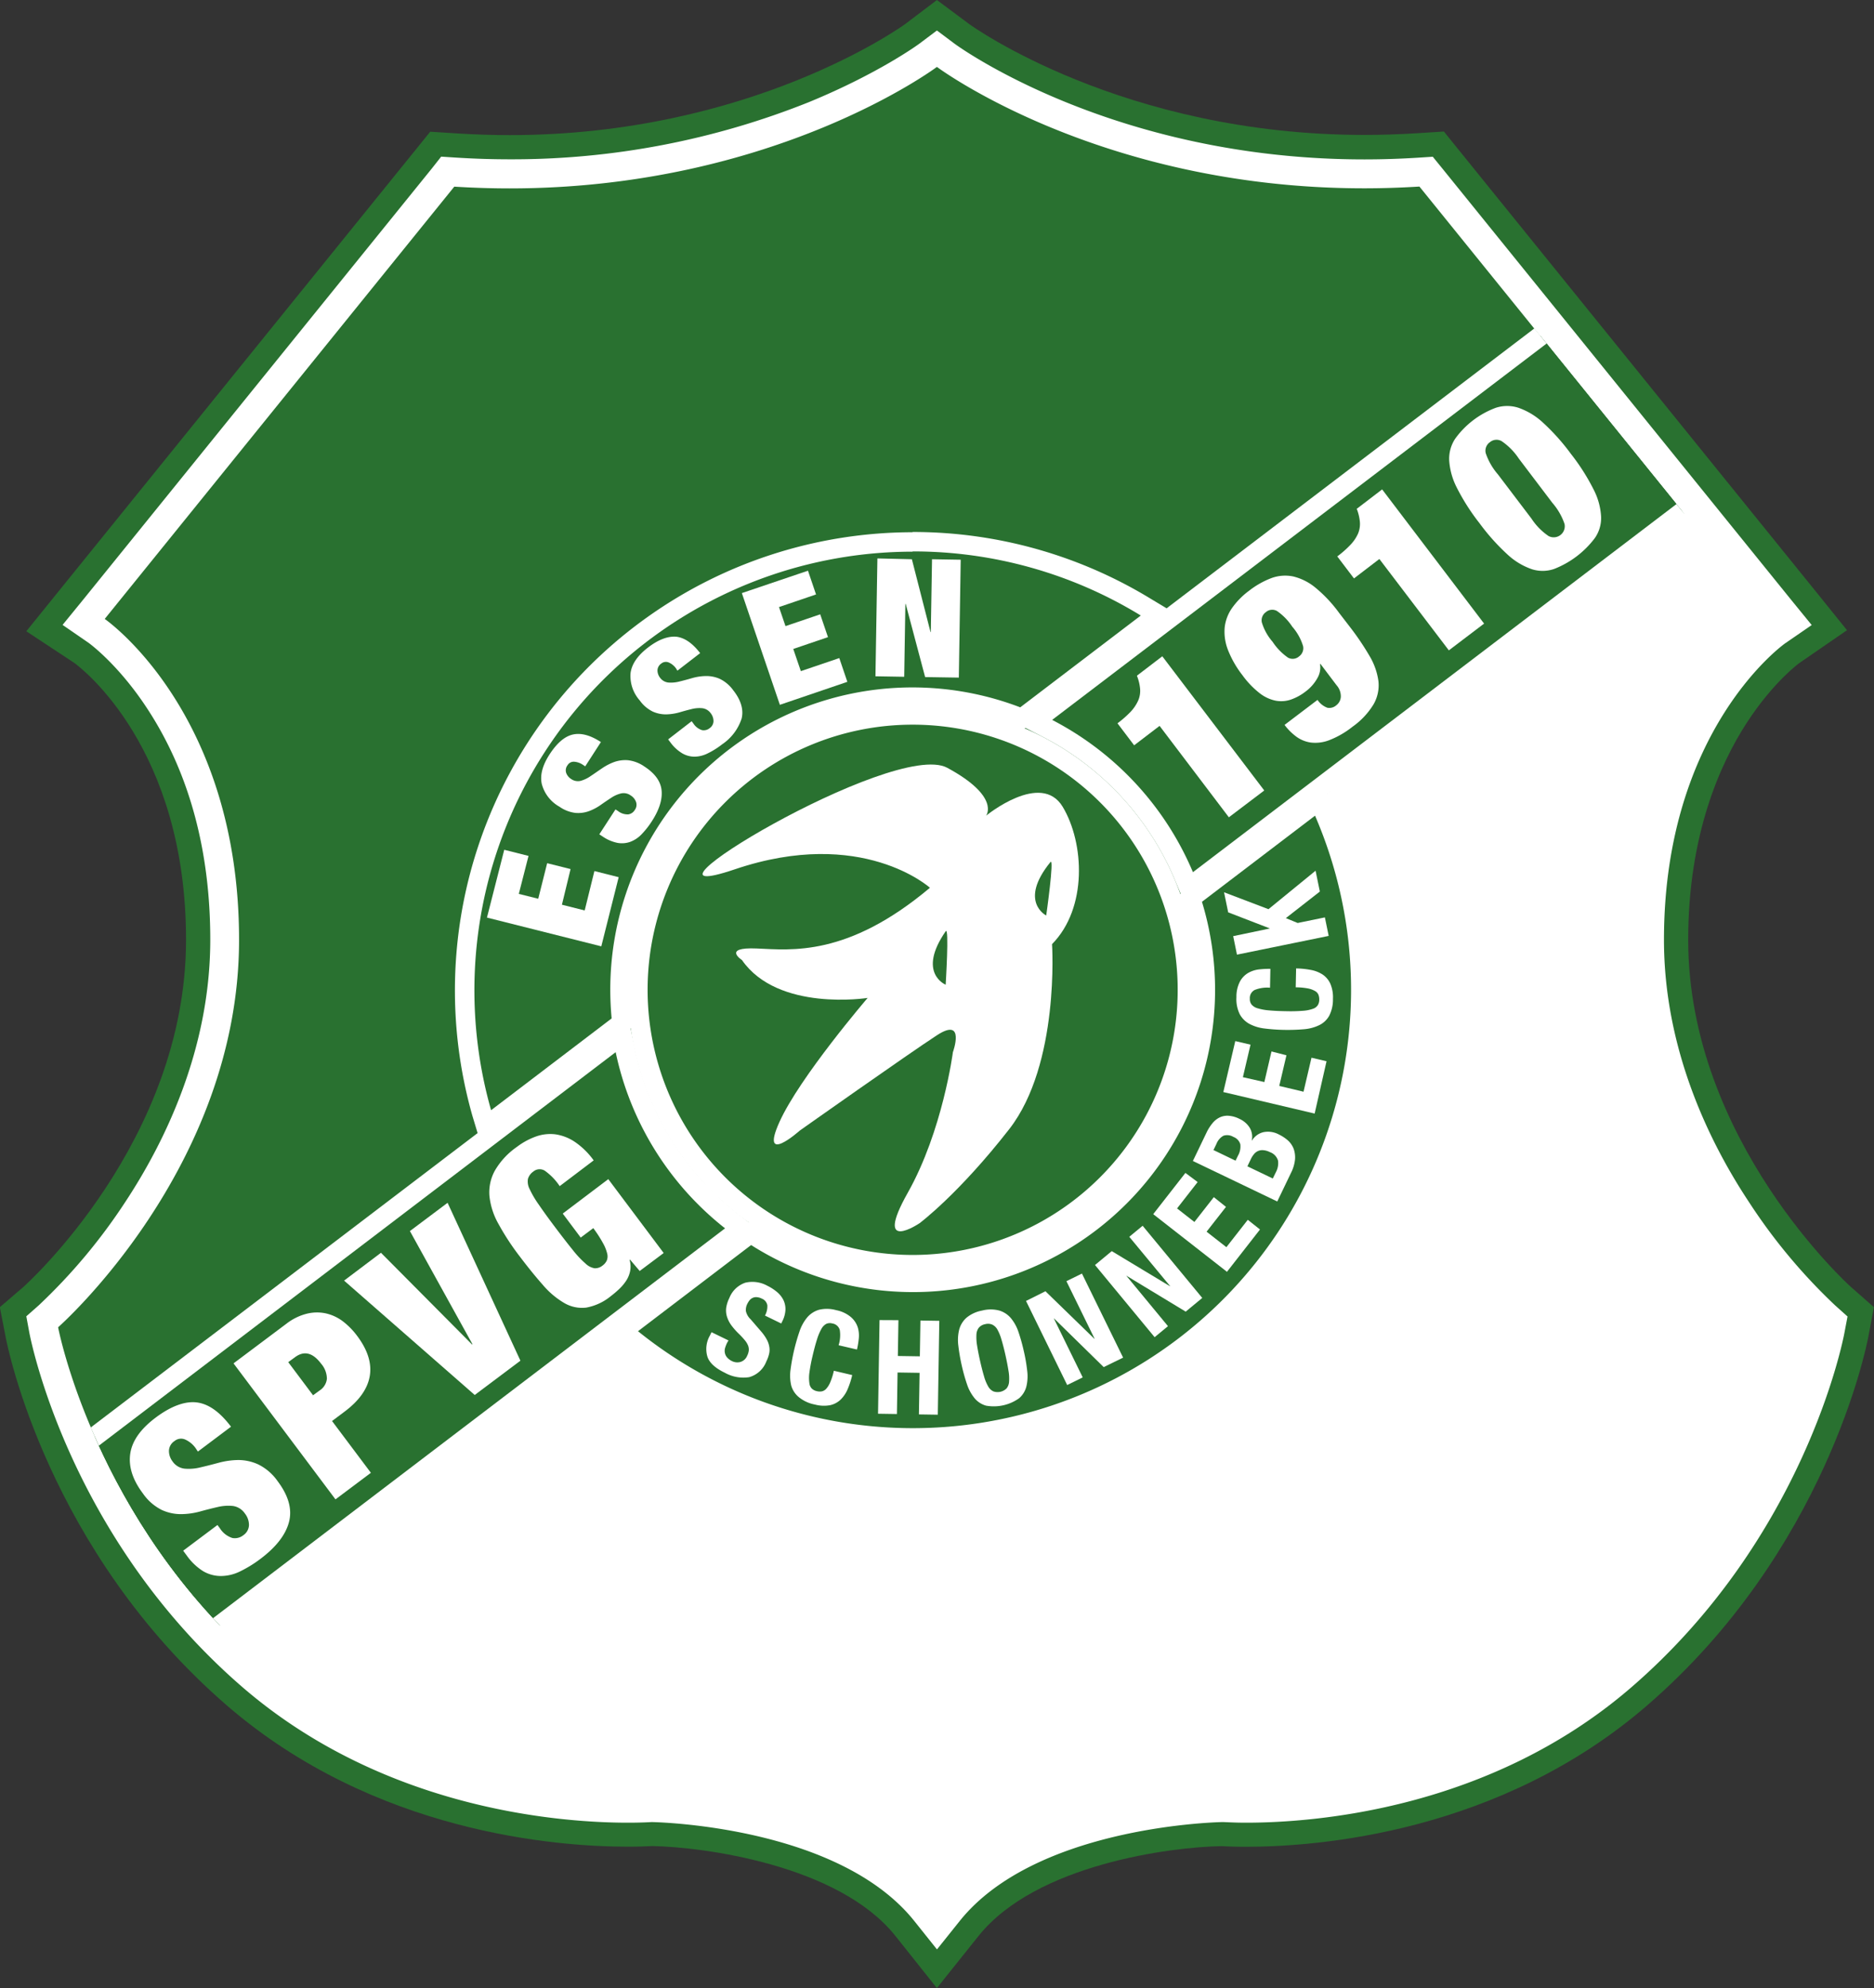 <svg id="Ebene_1" data-name="Ebene 1" xmlns="http://www.w3.org/2000/svg" xmlns:xlink="http://www.w3.org/1999/xlink" viewBox="0 0 385.99 409.32"><rect x="0" y="0" width="385.99" height="409.32" fill="#333333" stroke="none"/><defs><style>.cls-1{fill:none;}.cls-2{fill:#297130;}.cls-3{fill:#fff;}.cls-4{clip-path:url(#clip-path);}</style><clipPath id="clip-path" transform="translate(-82.03 19.27)"><path class="cls-1" d="M418.77,174.23c0-47,27.68-66.08,27.68-66.08l-72-89C313.12,23,275-5.5,275-5.5S236.93,23,175.62,19.17l-72,89s27.67,19,27.67,66.08S94,254,94,254s7.51,39.88,42,69.64,80.06,26.19,80.06,26.19,41.07.3,58.92,22.62C292.88,350.12,334,349.82,334,349.82s45.54,3.57,80.06-26.19,42-69.64,42-69.64S418.77,221.25,418.77,174.23Z"/></clipPath></defs><path class="cls-2" d="M275-5.5s33.41,25,88,25q5.55,0,11.39-.36l72,89s-27.68,19-27.68,66.08S456.05,254,456.05,254s-7.51,39.88-42,69.64c-27.84,24-62.84,26.33-75.35,26.33-3,0-4.71-.14-4.71-.14s-41.07.3-58.93,22.62c-17.85-22.32-58.92-22.62-58.92-22.62s-1.71.14-4.71.14c-12.51,0-47.51-2.33-75.35-26.33C101.51,293.87,94,254,94,254s37.27-32.74,37.27-79.76-27.67-66.08-27.67-66.08l72-89q5.83.36,11.39.36c54.6,0,88-25,88-25m0-13.77-6.54,4.95c-.82.59-31.94,22.85-81.44,22.85-3.54,0-7.14-.12-10.7-.34l-5.67-.36-3.57,4.42-72,89-7.62,9.43,9.9,6.53c1.49,1.09,23,17.47,23,57,0,41.56-33.19,71.2-33.53,71.49L82,249.86,83.19,256c.34,1.79,8.65,44,45.66,75.94,30.36,26.17,67.83,29,82.54,29,2.42,0,4.14-.08,5-.13,10.29.18,38.31,3.8,50.05,18.48L275,390.05l8.59-10.74c11.82-14.77,39.76-18.33,50.05-18.48.84.05,2.57.13,5,.13,14.7,0,52.18-2.83,82.53-29,37-31.91,45.33-74.15,45.67-75.94l1.16-6.16-4.71-4.14c-.32-.28-33.54-30.22-33.54-71.49,0-21.6,6.56-36.22,12.06-44.68s10.81-12.3,10.86-12.33l9.79-6.74L455,101.23l-72-89-3.57-4.42-5.67.36c-3.57.22-7.17.34-10.7.34-49.92,0-81.14-22.63-81.45-22.86L275-19.27Z" transform="translate(-82.03 19.27)"/><path class="cls-2" d="M272.68,374.31c-16.34-20.42-54.2-21.45-56.5-21.49-.49,0-2.17.14-4.79.14-13.81,0-49-2.64-77.31-27.06-34.92-30.1-42.71-69.69-43-71.36l-.31-1.67L92,251.74c.36-.32,36.25-32.45,36.25-77.51s-26.11-63.42-26.38-63.6l-2.67-1.84,75-92.72,1.55.1c3.73.24,7.5.36,11.2.36,52.86,0,85.89-24.19,86.22-24.43L275-9.24l1.79,1.34c.33.24,33.35,24.43,86.22,24.43,3.7,0,7.47-.12,11.2-.36l1.55-.1,75,92.72-2.67,1.84c-.25.18-26.38,18.86-26.38,63.6,0,45.14,35.9,77.19,36.26,77.5l1.28,1.13-.31,1.68c-.32,1.67-8.11,41.26-43,71.36C387.65,350.32,352.47,353,338.66,353c-2.62,0-4.3-.1-4.79-.14-2.31.05-40.19,1.11-56.5,21.49L275,377.24Z" transform="translate(-82.03 19.27)"/><path class="cls-3" d="M275-5.5s33.41,25,88,25q5.55,0,11.39-.36l72,89s-27.68,19-27.68,66.08S456.05,254,456.05,254s-7.51,39.88-42,69.64c-27.84,24-62.84,26.33-75.35,26.33-3,0-4.71-.14-4.71-.14s-41.07.3-58.93,22.62c-17.85-22.32-58.92-22.62-58.92-22.62s-1.71.14-4.71.14c-12.51,0-47.51-2.33-75.35-26.33C101.51,293.87,94,254,94,254s37.27-32.74,37.27-79.76-27.67-66.08-27.67-66.08l72-89q5.83.36,11.39.36c54.6,0,88-25,88-25m0-7.5-3.58,2.69c-.13.1-8.26,6.07-22.65,12A164.52,164.52,0,0,1,187,13.53c-3.64,0-7.35-.12-11-.35l-3.1-.2L171,15.39l-72,89-4.08,5,5.34,3.68s6.35,4.52,12.55,14.25c8.32,13,12.53,28.81,12.53,46.88,0,22.66-9.48,41.82-17.44,53.9A117.41,117.41,0,0,1,90,249.49l-2.55,2.25.62,3.36c.33,1.71,8.31,42.3,44,73.08C161.2,353.25,197.24,356,211.39,356c2.51,0,4.19-.09,4.86-.13,3,.06,38.85,1.31,54.09,20.36l4.68,5.86,4.69-5.86c15.23-19,51.06-20.29,54.09-20.36.67,0,2.35.13,4.86.13,14.14,0,50.18-2.71,79.27-27.78,35.7-30.78,43.69-71.37,44-73.08l.64-3.36L460,249.48a116.41,116.41,0,0,1-17.79-21.35c-8-12.08-17.45-31.24-17.45-53.9,0-43.37,24.83-61,25.08-61.13l5.35-3.68-4.08-5-72-89L377.14,13l-3.09.2c-3.67.23-7.37.35-11,.35-52,0-84.1-23.59-84.42-23.83L275-13Z" transform="translate(-82.03 19.27)"/><g class="cls-4"><circle class="cls-2" cx="188.01" cy="203.78" r="54.59"/><path class="cls-2" d="M208.07,190.41c-.18-1.94-.28-3.91-.28-5.9a62.23,62.23,0,0,1,84.44-58.15l24.83-18.9A90.3,90.3,0,0,0,183.24,209.31Z" transform="translate(-82.03 19.27)"/><path class="cls-2" d="M329.6,166.4a62.21,62.21,0,0,1-92.86,70.67l-23.3,17.74A90.27,90.27,0,0,0,352.89,148.67Z" transform="translate(-82.03 19.27)"/><path class="cls-2" d="M327.71,160.3l104-79.14L406,47.34,298.72,129A62.76,62.76,0,0,1,327.71,160.3Z" transform="translate(-82.03 19.27)"/><path class="cls-2" d="M208.84,197.36,96.76,282.66l25.75,33.82,108.86-82.85A62.5,62.5,0,0,1,208.84,197.36Z" transform="translate(-82.03 19.27)"/></g><g class="cls-4"><path class="cls-2" d="M270,241.1a56.59,56.59,0,1,1,56.59-56.59A56.65,56.65,0,0,1,270,241.1Z" transform="translate(-82.03 19.27)"/><path class="cls-3" d="M270,129.93a54.59,54.59,0,1,1-54.58,54.58A54.58,54.58,0,0,1,270,129.93m0-4a58.59,58.59,0,1,0,58.59,58.58A58.65,58.65,0,0,0,270,125.93Z" transform="translate(-82.03 19.27)"/><path class="cls-2" d="M181.31,209.86A92.29,92.29,0,0,1,318.1,105.75l2.5,1.53-28.05,21.34-1-.4a60.24,60.24,0,0,0-81.72,56.29c0,1.84.09,3.76.27,5.71l.11,1.11-28,21.35Z" transform="translate(-82.03 19.27)"/><path class="cls-3" d="M270,94.26a89.76,89.76,0,0,1,47,13.2l-24.83,18.9a62.23,62.23,0,0,0-84.44,58.15c0,2,.1,4,.28,5.9l-24.83,18.9a90.32,90.32,0,0,1,86.8-115m0-4a94.34,94.34,0,0,0-90.65,120.15L181,216l4.66-3.55,24.84-18.9,1.76-1.35-.21-2.21c-.17-1.89-.26-3.75-.26-5.52a58.24,58.24,0,0,1,79-54.42l2.08.8,1.77-1.35,24.83-18.9,4.66-3.54-5-3A94,94,0,0,0,270,90.26Z" transform="translate(-82.03 19.27)"/><path class="cls-2" d="M270,276.77a92.53,92.53,0,0,1-57.86-20.4l-2-1.61,26.44-20.12,1.17.75A60.23,60.23,0,0,0,327.69,167l-.41-1.33,26.43-20.12,1,2.34A92.29,92.29,0,0,1,270,276.77Z" transform="translate(-82.03 19.27)"/><path class="cls-3" d="M352.89,148.67A90.26,90.26,0,0,1,213.44,254.81l23.3-17.74A62.22,62.22,0,0,0,329.6,166.4l23.29-17.73m1.64-6.28-4.06,3.1-23.29,17.72L325,164.9l.82,2.66a58.22,58.22,0,0,1-86.89,66.14l-2.35-1.5-2.22,1.69L211,251.63,207,254.72l4,3.2A94.25,94.25,0,0,0,364.3,184.51a93.45,93.45,0,0,0-7.74-37.43l-2-4.69Z" transform="translate(-82.03 19.27)"/><path class="cls-2" d="M325.87,161.08a60.78,60.78,0,0,0-28.07-30.35L295,129.28,406.33,44.53l28.17,37L326.87,163.46Z" transform="translate(-82.03 19.27)"/><path class="cls-3" d="M406,47.34l25.74,33.82-104,79.14a62.76,62.76,0,0,0-29-31.35L406,47.34m.76-5.61-3.18,2.42L296.3,125.77l-5,3.83,5.62,2.9A58.76,58.76,0,0,1,324,161.85l2,4.76,4.11-3.12,104-79.15,3.18-2.42-2.42-3.18L409.14,44.91l-2.43-3.18Z" transform="translate(-82.03 19.27)"/><path class="cls-2" d="M94,282.28l116.19-88.43.65,3.1a60.53,60.53,0,0,0,21.81,35.11l2,1.6-112.5,85.62Z" transform="translate(-82.03 19.27)"/><path class="cls-3" d="M208.84,197.36a62.5,62.5,0,0,0,22.53,36.27L122.51,316.48,96.76,282.66l112.08-85.3m2.62-7-5,3.84L94.34,279.48l-3.18,2.42,2.42,3.18,25.74,33.82,2.43,3.19,3.18-2.43,108.86-82.85,4.11-3.13-4.06-3.19a58.7,58.7,0,0,1-21.09-34l-1.29-6.2Z" transform="translate(-82.03 19.27)"/></g><path class="cls-3" d="M300.92,146.85c-4.47-7.45-15.78,1.82-15.78,1.82s3-3.91-8-9.86-69.94,29.76-43.75,20.9,40.18,3.8,40.18,3.8c-17,14.29-28.58,12.8-35.72,12.5s-3,2.38-3,2.38c7.44,10.72,25.89,7.8,25.89,7.8s-14,16.31-18.16,25.53,4.17,1.79,4.17,1.79,22.32-15.77,28.27-19.64,3.28,3.49,3.28,3.49-2.09,16.15-9.3,28.95,2.45,6.25,2.45,6.25,8-5.95,18.45-19.35,8.82-38.09,8.82-38.09C306.05,167.68,305.38,154.29,300.92,146.85Zm-24.11,36.62s-5.95-2.4,0-11C277.57,171.34,276.81,183.47,276.81,183.47Zm20.71-14.25s-5.75-2.87.87-11C299.23,157.19,297.52,169.22,297.52,169.22Z" transform="translate(-82.03 19.27)"/><path class="cls-3" d="M125.62,316.79l83.63-62.5s44.64,42.56,106,10.71,47.92-108.44,39-120l75.89-59.41,19.05,23.21s-36,25.3-26.78,79.76c4.16,5.66,2.52,36.61,35.19,64,0,0-9,49.4-45.91,76.49s-85.12,23.81-85.12,23.81-46.13,5-49.11,22.3A68,68,0,0,0,242,356.67,482.57,482.57,0,0,0,192.88,351C165.2,349.23,129.25,324.17,125.62,316.79Z" transform="translate(-82.03 19.27)"/><path class="cls-3" d="M122.32,278.88a5.29,5.29,0,0,0-2.11-1.75,2.11,2.11,0,0,0-2.23.29,2.46,2.46,0,0,0-1.15,2.06,3.53,3.53,0,0,0,.73,2.12,3.47,3.47,0,0,0,2.51,1.51,9.87,9.87,0,0,0,3.26-.27c1.18-.27,2.43-.59,3.76-.95a16.21,16.21,0,0,1,4-.56,9.84,9.84,0,0,1,4.14.91,10.57,10.57,0,0,1,4,3.47q3.36,4.47,2.32,8.4t-5.85,7.55a25.14,25.14,0,0,1-4.3,2.64,9,9,0,0,1-3.91.91,7.2,7.2,0,0,1-3.63-1A11.91,11.91,0,0,1,120.5,301l-.74-1,7.06-5.29.5.67a4.75,4.75,0,0,0,2.56,2,2.79,2.79,0,0,0,2.27-.57,2.62,2.62,0,0,0,1.16-2.1,3.82,3.82,0,0,0-.84-2.37,3.58,3.58,0,0,0-2.47-1.55,9.37,9.37,0,0,0-3.15.22c-1.13.26-2.34.56-3.63.92a15.24,15.24,0,0,1-3.91.54,9.39,9.39,0,0,1-4-.88,10.41,10.41,0,0,1-3.84-3.37c-2.14-2.84-3-5.58-2.61-8.21s2.14-5.09,5.23-7.41,6-3.43,8.46-3.13,4.8,2,7.06,5l-6.82,5.12Z" transform="translate(-82.03 19.27)"/><path class="cls-3" d="M141.1,253.21a11.32,11.32,0,0,1,4.11-2,8.69,8.69,0,0,1,3.89-.08,9.15,9.15,0,0,1,3.52,1.62,15.17,15.17,0,0,1,3,3.06q3.25,4.35,2.56,8.28t-5.21,7.3l-2.55,1.91,8,10.66-7.29,5.47-21-28ZM147.88,267a3.27,3.27,0,0,0,1.48-2.39,4.8,4.8,0,0,0-1.21-3.14q-2.57-3.4-5.38-1.29l-1.37,1,5.11,6.82Z" transform="translate(-82.03 19.27)"/><path class="cls-3" d="M160.5,238.66l18.76,18.88.08-.06-12.88-23.29,7.76-5.82,15,32.51-9.41,7.06-26.91-23.55Z" transform="translate(-82.03 19.27)"/><path class="cls-3" d="M207.32,223.5l11.41,15.21-4.94,3.7-2-2.35-.08.06a5,5,0,0,1,.12,2.24,5.67,5.67,0,0,1-.79,2,9.77,9.77,0,0,1-1.42,1.71,19.83,19.83,0,0,1-1.77,1.51,11.1,11.1,0,0,1-5.08,2.37,7.24,7.24,0,0,1-4.51-.94,17.21,17.21,0,0,1-4.45-3.77q-2.24-2.53-4.86-6a51.59,51.59,0,0,1-4.26-6.54,14.74,14.74,0,0,1-1.85-5.72,9.26,9.26,0,0,1,1.1-5.2,15.29,15.29,0,0,1,4.53-4.9,14.66,14.66,0,0,1,3.93-2.15,8.73,8.73,0,0,1,4-.46,9.67,9.67,0,0,1,4,1.54,15.59,15.59,0,0,1,3.91,3.83l-7,5.3a12.06,12.06,0,0,0-2.83-3,2,2,0,0,0-2.6,0,2.82,2.82,0,0,0-1.11,1.51,3.37,3.37,0,0,0,.36,2.12,20.47,20.47,0,0,0,1.89,3.2q1.32,1.94,3.44,4.75t3.59,4.62a19.91,19.91,0,0,0,2.55,2.71,3.55,3.55,0,0,0,1.89,1,2.41,2.41,0,0,0,1.64-.55,2.75,2.75,0,0,0,.86-1,2.28,2.28,0,0,0,.11-1.45,8.39,8.39,0,0,0-.87-2.17,25.15,25.15,0,0,0-2-3.09l-2.59,1.94-3.7-4.94Z" transform="translate(-82.03 19.27)"/><path class="cls-3" d="M320.87,130.18l-5.24,4-3.43-4.53a21.68,21.68,0,0,0,2.73-2.4,8.44,8.44,0,0,0,1.53-2.28,5,5,0,0,0,.4-2.39,9.48,9.48,0,0,0-.66-2.73l5.23-4,21,27.63L335.14,149Z" transform="translate(-82.03 19.27)"/><path class="cls-3" d="M355.44,126.45a2.17,2.17,0,0,0,1.86-.54,2.35,2.35,0,0,0,.9-1.7,3.43,3.43,0,0,0-.87-2.39L354,117.41l-.08.06a4.34,4.34,0,0,1-.55,2.88,8.71,8.71,0,0,1-2.47,2.79,10.56,10.56,0,0,1-3,1.63,6.15,6.15,0,0,1-3.13.22,7.94,7.94,0,0,1-3.3-1.55,18.27,18.27,0,0,1-3.53-3.69,20.87,20.87,0,0,1-3-5.24,10.28,10.28,0,0,1-.66-4.6,8.59,8.59,0,0,1,1.52-4,15.69,15.69,0,0,1,3.51-3.56,17.62,17.62,0,0,1,4.6-2.6,8.21,8.21,0,0,1,4.46-.34,11.36,11.36,0,0,1,4.55,2.27,28.08,28.08,0,0,1,4.9,5.2l2.31,3a54.91,54.91,0,0,1,4,5.93,13.67,13.67,0,0,1,1.82,5.19,7.88,7.88,0,0,1-1,4.73,15.54,15.54,0,0,1-4.32,4.61,18.34,18.34,0,0,1-4.81,2.78,7.9,7.9,0,0,1-3.81.49,6.65,6.65,0,0,1-3-1.23,11.86,11.86,0,0,1-2.4-2.4l6.79-5.15A4.19,4.19,0,0,0,355.44,126.45Zm-8.12-10.32a2,2,0,0,0,2.3-.27,2.07,2.07,0,0,0,.81-2.09,10.81,10.81,0,0,0-2.22-4,11.83,11.83,0,0,0-3.17-3.25,2,2,0,0,0-2.3.26,2.05,2.05,0,0,0-.81,2.09,10.83,10.83,0,0,0,2.22,4A12,12,0,0,0,347.32,116.13Z" transform="translate(-82.03 19.27)"/><path class="cls-3" d="M366.14,95.82l-5.23,4-3.44-4.53a20.92,20.92,0,0,0,2.73-2.41,8.08,8.08,0,0,0,1.54-2.27,5.13,5.13,0,0,0,.39-2.39,9.77,9.77,0,0,0-.65-2.73l5.23-4,21,27.63-7.26,5.51Z" transform="translate(-82.03 19.27)"/><path class="cls-3" d="M382.09,81.13a14.29,14.29,0,0,1-1.57-5.64,7.5,7.5,0,0,1,1.24-4.44,18.06,18.06,0,0,1,8.39-6.37,7.59,7.59,0,0,1,4.62,0,14.44,14.44,0,0,1,5,3,44.18,44.18,0,0,1,5.81,6.48,43.42,43.42,0,0,1,4.69,7.36,13.83,13.83,0,0,1,1.54,5.59,7.22,7.22,0,0,1-1.28,4.39,19.24,19.24,0,0,1-8.39,6.37,7.28,7.28,0,0,1-4.57.06,14.12,14.12,0,0,1-5-3,44.09,44.09,0,0,1-5.82-6.5A44,44,0,0,1,382.09,81.13ZM401,91.1a2.28,2.28,0,0,0,3.28-2.49,13,13,0,0,0-2.5-4.34l-6.93-9.14a13,13,0,0,0-3.52-3.57,2.11,2.11,0,0,0-2.42.21,2.13,2.13,0,0,0-.86,2.27,13,13,0,0,0,2.5,4.35l6.93,9.13A12.76,12.76,0,0,0,401,91.1Z" transform="translate(-82.03 19.27)"/><path class="cls-3" d="M185.89,155.69l5,1.26-2,7.82,4,1,1.84-7.32,4.82,1.21L197.77,167l4.69,1.18,2-8.11,5,1.26-3.58,14.24-23.55-5.92Z" transform="translate(-82.03 19.27)"/><path class="cls-3" d="M202.1,138.2a3.71,3.71,0,0,0-1.79-.64,1.48,1.48,0,0,0-1.39.73,1.7,1.7,0,0,0-.26,1.61,2.54,2.54,0,0,0,1,1.21,2.41,2.41,0,0,0,2,.38,6.87,6.87,0,0,0,2.06-1c.71-.46,1.45-1,2.22-1.51a11.39,11.39,0,0,1,2.51-1.33,6.86,6.86,0,0,1,2.92-.4,7.41,7.41,0,0,1,3.42,1.32q3.25,2.12,3.51,4.92c.18,1.87-.5,4-2,6.31a17.24,17.24,0,0,1-2.17,2.75,6.24,6.24,0,0,1-2.33,1.52,5.13,5.13,0,0,1-2.62.19,8.33,8.33,0,0,1-3-1.29l-.71-.46,3.33-5.13.49.31a3.19,3.19,0,0,0,2.15.71,1.89,1.89,0,0,0,1.34-.91,1.79,1.79,0,0,0,.26-1.64,2.66,2.66,0,0,0-1.11-1.35,2.46,2.46,0,0,0-2-.41,6.35,6.35,0,0,0-2,.89c-.67.44-1.39.92-2.15,1.46a10.34,10.34,0,0,1-2.41,1.28,6.48,6.48,0,0,1-2.8.38,7.24,7.24,0,0,1-3.31-1.28,7.56,7.56,0,0,1-3.65-4.73q-.56-2.71,1.64-6.08c1.51-2.31,3.09-3.67,4.77-4.05s3.6.13,5.78,1.55l-3.23,5Z" transform="translate(-82.03 19.27)"/><path class="cls-3" d="M221.26,118.33a3.58,3.58,0,0,0-1.48-1.2,1.49,1.49,0,0,0-1.55.22,1.77,1.77,0,0,0-.78,1.44,2.51,2.51,0,0,0,.53,1.47,2.43,2.43,0,0,0,1.76,1,7,7,0,0,0,2.26-.22c.82-.2,1.68-.43,2.6-.7a11,11,0,0,1,2.8-.42,6.82,6.82,0,0,1,2.89.58,7.41,7.41,0,0,1,2.79,2.38c1.58,2,2.15,4,1.7,5.8a10.18,10.18,0,0,1-4,5.29,16.72,16.72,0,0,1-3,1.88,6.18,6.18,0,0,1-2.7.67,5.07,5.07,0,0,1-2.53-.69,8.4,8.4,0,0,1-2.39-2.19l-.51-.68,4.84-3.74.35.46a3.29,3.29,0,0,0,1.8,1.38,1.92,1.92,0,0,0,1.57-.42,1.79,1.79,0,0,0,.78-1.46,2.66,2.66,0,0,0-.6-1.64,2.49,2.49,0,0,0-1.73-1,6.41,6.41,0,0,0-2.18.18c-.79.19-1.63.42-2.51.68a10.91,10.91,0,0,1-2.71.41,6.59,6.59,0,0,1-2.77-.57,7.16,7.16,0,0,1-2.69-2.3,7.56,7.56,0,0,1-1.89-5.67q.38-2.74,3.55-5.19t5.84-2.26c1.7.19,3.35,1.31,4.94,3.38l-4.68,3.61Z" transform="translate(-82.03 19.27)"/><path class="cls-3" d="M248.45,98.23l1.66,4.89-7.63,2.6,1.34,3.92,7.15-2.43,1.6,4.7-7.15,2.43,1.56,4.57,7.92-2.69,1.66,4.89-13.9,4.73-7.83-23Z" transform="translate(-82.03 19.27)"/><path class="cls-3" d="M269.85,95.87l3.84,15h.06l.25-15,5.91.1-.39,24.27-6.94-.11-4-15.06h-.07l-.24,15-5.92-.1.4-24.27Z" transform="translate(-82.03 19.27)"/><path class="cls-3" d="M231.79,257.2a7.24,7.24,0,0,0-.44,1.15,2.22,2.22,0,0,0,0,1,2,2,0,0,0,.46.88,3.23,3.23,0,0,0,1,.74,2.46,2.46,0,0,0,1.69.18,2.18,2.18,0,0,0,1.43-1.3,3.2,3.2,0,0,0,.33-1.09,2.31,2.31,0,0,0-.15-1,4,4,0,0,0-.66-1.08,15.82,15.82,0,0,0-1.19-1.29,14.12,14.12,0,0,1-1.61-1.82,6.13,6.13,0,0,1-.89-1.77,4.41,4.41,0,0,1-.15-1.84,6.84,6.84,0,0,1,.65-2,5.4,5.4,0,0,1,3.29-3.14,6.37,6.37,0,0,1,4.55.64,9.69,9.69,0,0,1,2,1.3,5.19,5.19,0,0,1,1.3,1.65,4.32,4.32,0,0,1,.41,2,5.74,5.74,0,0,1-.63,2.32l-.24.49-3.35-1.63a3.91,3.91,0,0,0,.49-2.12,1.81,1.81,0,0,0-1.14-1.37,2.64,2.64,0,0,0-1.05-.3,1.64,1.64,0,0,0-.84.15,1.74,1.74,0,0,0-.63.49,3.9,3.9,0,0,0-.45.71,2.76,2.76,0,0,0-.31,1.51,3.35,3.35,0,0,0,1,1.72l2.13,2.47a9.34,9.34,0,0,1,1.19,1.7,4.73,4.73,0,0,1,.51,1.51,3.6,3.6,0,0,1-.06,1.46,7.09,7.09,0,0,1-.56,1.52,5.31,5.31,0,0,1-3.53,3.23,7.79,7.79,0,0,1-5-.9q-3-1.44-3.61-3.34a5.54,5.54,0,0,1,.51-4.31l.34-.71,3.5,1.7Z" transform="translate(-82.03 19.27)"/><path class="cls-3" d="M255,254.56a1.87,1.87,0,0,0-1.55-1.35,1.83,1.83,0,0,0-1.26.1,2.64,2.64,0,0,0-1,1.07,10.91,10.91,0,0,0-.89,2.15c-.29.9-.58,2-.9,3.35a34.61,34.61,0,0,0-.66,3.48,7.74,7.74,0,0,0,0,2.14,1.85,1.85,0,0,0,.53,1.15,2.19,2.19,0,0,0,1,.5,2.46,2.46,0,0,0,1,.05,1.69,1.69,0,0,0,.91-.51,4.49,4.49,0,0,0,.84-1.33,13.32,13.32,0,0,0,.76-2.41l3.78.89a16.75,16.75,0,0,1-.91,2.83,6.62,6.62,0,0,1-1.44,2.19,4.58,4.58,0,0,1-2.19,1.18,7.17,7.17,0,0,1-3.18-.14,7.36,7.36,0,0,1-3.23-1.48A4.79,4.79,0,0,1,245,266a9,9,0,0,1-.14-3.28,40.79,40.79,0,0,1,1.85-7.88,8.89,8.89,0,0,1,1.59-2.88,5.06,5.06,0,0,1,2.41-1.56,7,7,0,0,1,3.56.08,6.68,6.68,0,0,1,3,1.4A4.74,4.74,0,0,1,258.7,254a5.87,5.87,0,0,1,.21,2.36,17.11,17.11,0,0,1-.37,2.22l-3.78-.88A7,7,0,0,0,255,254.56Z" transform="translate(-82.03 19.27)"/><path class="cls-3" d="M267.08,252.54l-.12,7.37,4.53.07.12-7.37,3.89.06L275.19,272l-3.89-.06.14-8.56-4.54-.07-.13,8.55-3.89-.06.31-19.28Z" transform="translate(-82.03 19.27)"/><path class="cls-3" d="M279.42,257.79a9,9,0,0,1,.17-3.29,5,5,0,0,1,1.49-2.45,7,7,0,0,1,3.23-1.49,6.92,6.92,0,0,1,3.56,0,5,5,0,0,1,2.39,1.58,8.87,8.87,0,0,1,1.57,2.9,37.7,37.7,0,0,1,1.08,3.89,34,34,0,0,1,.69,4,8.92,8.92,0,0,1-.17,3.27,4.75,4.75,0,0,1-1.49,2.41,9,9,0,0,1-6.8,1.53,4.71,4.71,0,0,1-2.38-1.54,9,9,0,0,1-1.56-2.88,36.68,36.68,0,0,1-1.09-3.91A37.5,37.5,0,0,1,279.42,257.79Zm5.3,6.33a8.93,8.93,0,0,0,.86,2.08,2.42,2.42,0,0,0,1.06,1,2.64,2.64,0,0,0,2.71-.61,2.41,2.41,0,0,0,.52-1.39,9.09,9.09,0,0,0-.12-2.24c-.14-.9-.35-2-.63-3.25s-.56-2.32-.82-3.19a9.78,9.78,0,0,0-.85-2.08,2.41,2.41,0,0,0-1.07-1,2.23,2.23,0,0,0-1.44-.08,2.3,2.3,0,0,0-1.27.69,2.44,2.44,0,0,0-.52,1.4,10.14,10.14,0,0,0,.12,2.24c.14.9.35,2,.63,3.24S284.46,263.25,284.72,264.12Z" transform="translate(-82.03 19.27)"/><path class="cls-3" d="M307.44,256.37l.05,0-5.81-11.86,3.2-1.57,8.48,17.31-4,1.95-10.21-10-.05,0,5.94,12.12-3.2,1.57-8.48-17.31,4-2Z" transform="translate(-82.03 19.27)"/><path class="cls-3" d="M323,245.54l.05,0-8.42-10.17,2.75-2.27,12.28,14.86-3.41,2.82L314,243.36l0,0,8.6,10.41-2.75,2.27-12.28-14.86,3.45-2.86Z" transform="translate(-82.03 19.27)"/><path class="cls-3" d="M328.71,224.1l-4.24,5.43,3.57,2.79,4-5.11,2.51,2-4,5.11,4.08,3.19,4.41-5.64,2.51,2-6.8,8.71-15.19-11.87,6.63-8.49Z" transform="translate(-82.03 19.27)"/><path class="cls-3" d="M330.54,213.92a9.29,9.29,0,0,1,1.18-1.88,4.36,4.36,0,0,1,1.48-1.22,3.66,3.66,0,0,1,1.85-.37,5.81,5.81,0,0,1,2.27.64,4.82,4.82,0,0,1,2.11,1.82,3.66,3.66,0,0,1,.43,2.63l.05,0a3.78,3.78,0,0,1,2.35-1.71,4.74,4.74,0,0,1,3.21.49,8.2,8.2,0,0,1,1.82,1.2,4.5,4.5,0,0,1,1.18,1.69,5.23,5.23,0,0,1,.3,2.21,7.84,7.84,0,0,1-.82,2.77l-2.84,5.91-17.38-8.34ZM337,218.7a3.79,3.79,0,0,0,.5-2.38,2.33,2.33,0,0,0-1.44-1.52,2.46,2.46,0,0,0-2.05-.23,3.29,3.29,0,0,0-1.43,1.68l-.61,1.26,4.55,2.19Zm7.85,3.32a3.89,3.89,0,0,0,.42-2.32,2.66,2.66,0,0,0-1.7-1.77,3.59,3.59,0,0,0-1.35-.39,2.18,2.18,0,0,0-1.07.17,2.21,2.21,0,0,0-.83.64,4.72,4.72,0,0,0-.64,1l-.72,1.51,5.23,2.51Z" transform="translate(-82.03 19.27)"/><path class="cls-3" d="M339.6,195.81l-1.57,6.7,4.42,1,1.47-6.3L347,198l-1.48,6.31,5,1.19,1.64-7,3.1.73L352.81,210,334,205.57l2.46-10.49Z" transform="translate(-82.03 19.27)"/><path class="cls-3" d="M340.46,184.55a1.87,1.87,0,0,0-1,1.81,1.8,1.8,0,0,0,.37,1.21,2.55,2.55,0,0,0,1.25.76,11,11,0,0,0,2.29.42c.94.09,2.1.15,3.47.17a33.63,33.63,0,0,0,3.54-.08,7.7,7.7,0,0,0,2.1-.42,1.89,1.89,0,0,0,1-.77,2.23,2.23,0,0,0,.28-1.09,2.76,2.76,0,0,0-.16-1,1.59,1.59,0,0,0-.69-.78,4.74,4.74,0,0,0-1.47-.54,13.58,13.58,0,0,0-2.53-.23l.08-3.89a17.35,17.35,0,0,1,3,.3,6.61,6.61,0,0,1,2.44.94,4.55,4.55,0,0,1,1.61,1.9,7.12,7.12,0,0,1,.54,3.13,7.34,7.34,0,0,1-.77,3.47,4.71,4.71,0,0,1-2.06,1.94,8.88,8.88,0,0,1-3.17.84,39.72,39.72,0,0,1-4.05.13,37.7,37.7,0,0,1-4-.28,8.84,8.84,0,0,1-3.15-.95,5,5,0,0,1-2-2,7,7,0,0,1-.68-3.5,6.69,6.69,0,0,1,.74-3.26,4.56,4.56,0,0,1,1.74-1.77,5.91,5.91,0,0,1,2.26-.7,19.89,19.89,0,0,1,2.25-.11l-.07,3.89A6.94,6.94,0,0,0,340.46,184.55Z" transform="translate(-82.03 19.27)"/><path class="cls-3" d="M343.6,171.89v0L335,168.57l-.85-4.13,9.15,3.48L353,160l.88,4.29-7,5.47,2.43,1,5.61-1.15.78,3.81-18.89,3.86-.78-3.81Z" transform="translate(-82.03 19.27)"/></svg>